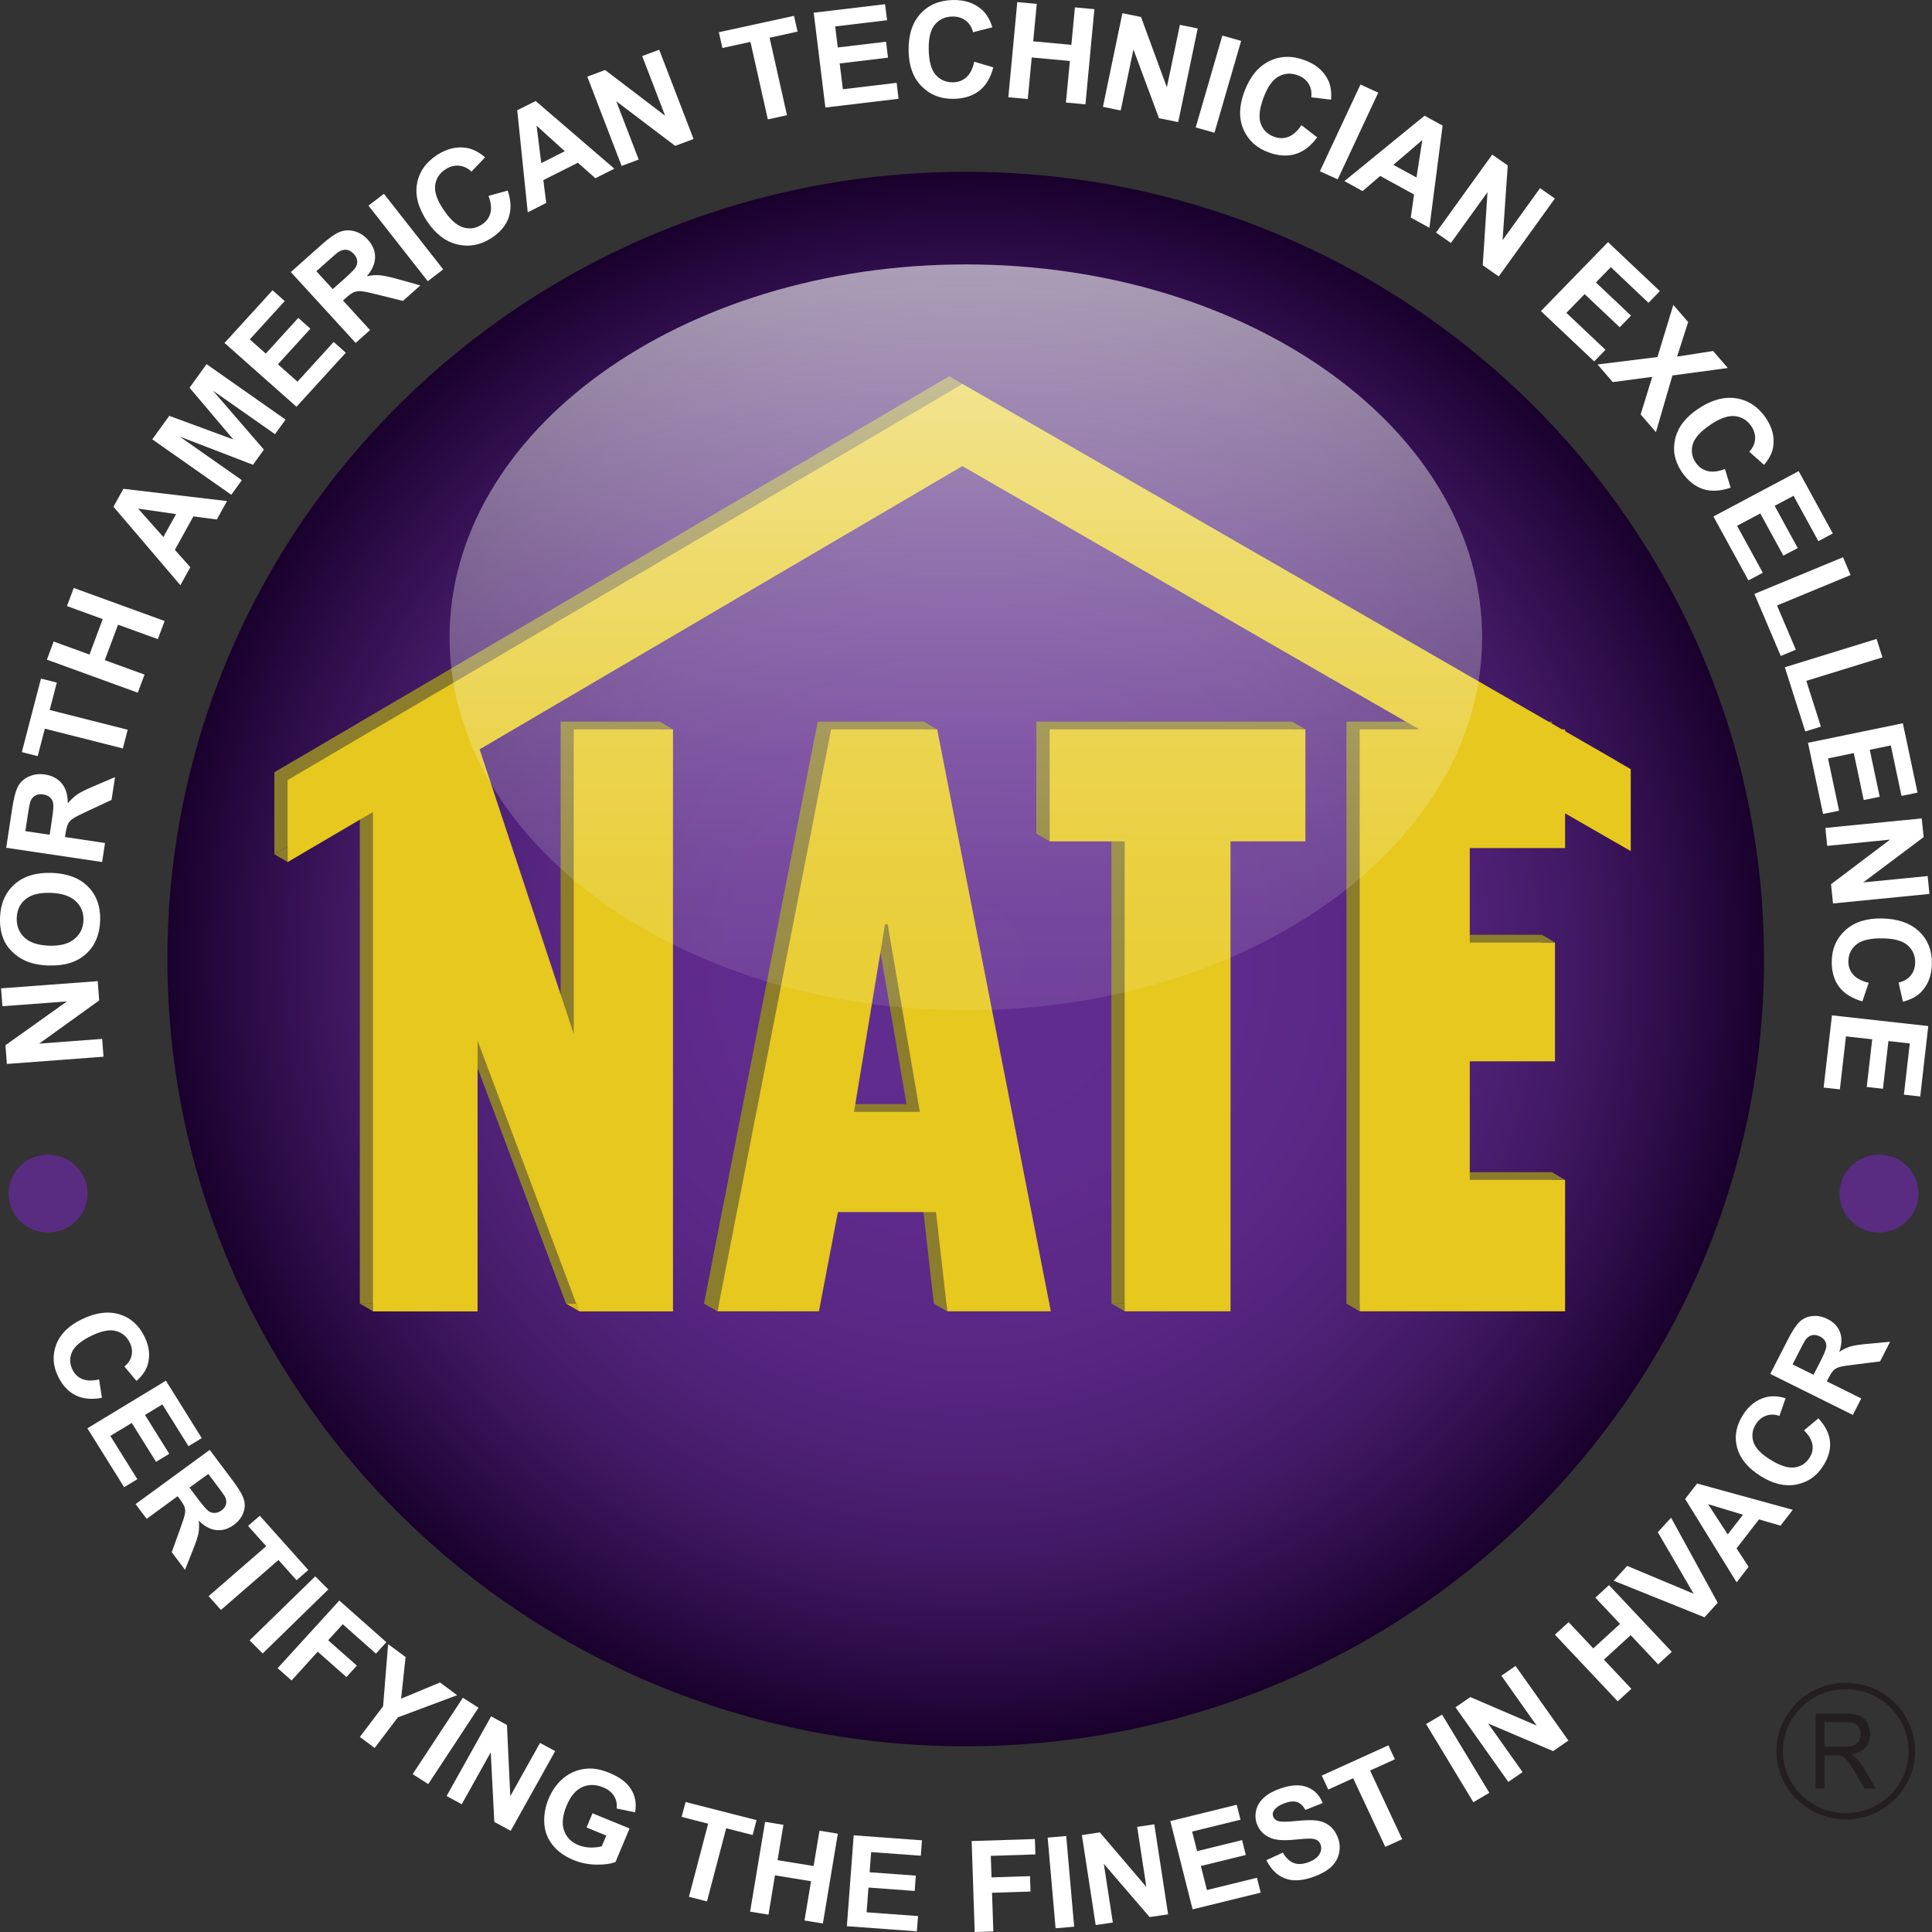 <svg width="56" height="56" viewBox="0 0 56 56" fill="none" xmlns="http://www.w3.org/2000/svg">
<rect x="0" y="0" width="56" height="56" fill="#333333" stroke="none"/>
<g clip-path="url(#clip0_4284_437)">
<path fill-rule="evenodd" clip-rule="evenodd" d="M27.991 4.98C40.769 4.98 51.131 15.198 51.131 27.799C51.131 40.401 40.769 50.617 27.991 50.617C15.213 50.617 4.852 40.397 4.852 27.799C4.852 15.201 15.213 4.98 27.991 4.98Z" fill="url(#paint0_radial_4284_437)"/>
<path fill-rule="evenodd" clip-rule="evenodd" d="M30.039 20.916V24.162L30.424 24.387V24.162H32.214V37.785H35.281V24.162H37.452V21.141H37.837L37.452 20.916H30.039Z" fill="#8C7D2D"/>
<path fill-rule="evenodd" clip-rule="evenodd" d="M44.981 24.356V23.348L46.883 24.444V22.068L44.981 20.971V20.916H44.885L27.514 10.905L10.455 20.916H10.429V20.933L7.953 22.384V24.761L10.429 23.309V37.785H13.462V29.938L16.405 37.785H19.126V21.141H19.509L19.126 20.916H16.25V29.748L13.522 21.495L27.514 13.285L40.759 20.916H39.027V37.785L39.412 38.009V37.785H44.981V34.201H45.366L44.981 33.977H42.219V30.537H44.689V27.318H45.074L44.689 27.095H42.219V24.356H44.981Z" fill="#8C7D2D"/>
<path fill-rule="evenodd" clip-rule="evenodd" d="M26.82 21.141H27.16L26.775 20.916H23.701L20.406 37.785L20.791 38.009L20.834 37.785H23.348L23.897 34.907H26.741L27.068 37.785L27.453 38.009L27.427 37.785H30.069L26.818 21.141H26.82ZM24.368 32.003L25.268 26.561H25.341L26.276 32.003H24.368Z" fill="#8C7D2D"/>
<path fill-rule="evenodd" clip-rule="evenodd" d="M10.815 38.009V37.785H10.43L10.815 38.009Z" fill="#8C7D2D"/>
<path fill-rule="evenodd" clip-rule="evenodd" d="M32.604 38.009V37.785H32.219L32.604 38.009Z" fill="#8C7D2D"/>
<path fill-rule="evenodd" clip-rule="evenodd" d="M8.338 24.536L7.953 24.761L8.338 24.986V24.536Z" fill="#8C7D2D"/>
<path fill-rule="evenodd" clip-rule="evenodd" d="M24.754 32.228H26.662L25.728 26.786H25.655L24.754 32.228ZM20.796 38.009L24.091 21.141H27.165L30.459 38.009H27.458L27.131 35.132H24.287L23.737 38.009H20.794H20.796ZM30.425 21.141V24.387H32.6V38.009H35.667V24.387H37.838V21.141H30.425ZM39.412 21.141V38.009H45.365V34.201H42.602V30.762H45.072V27.32H42.602V24.581H45.365V23.573L47.268 24.669V22.294L45.365 21.198V21.143H45.268L27.897 11.131L10.838 21.143H10.81V21.157L8.336 22.611V24.988L10.81 23.536V38.011H13.843V30.165L16.788 38.011H19.507V21.143H16.631V29.975L13.903 21.719L27.895 13.51L41.14 21.141H39.41H39.412Z" fill="#E6C81F"/>
<path fill-rule="evenodd" clip-rule="evenodd" d="M16.406 37.785H16.707L16.791 38.009L16.406 37.785Z" fill="#D3B618"/>
<path d="M27.995 29.282C36.26 29.282 42.96 24.443 42.96 18.473C42.96 12.503 36.26 7.664 27.995 7.664C19.731 7.664 13.031 12.503 13.031 18.473C13.031 24.443 19.731 29.282 27.995 29.282Z" fill="url(#paint1_linear_4284_437)"/>
<path d="M3.001 30.629L0.199 30.839L0.158 30.297L1.941 29.026L0.07 29.166L0.031 28.648L2.832 28.439L2.875 28.998L1.136 30.25L2.961 30.113L3.001 30.631V30.629Z" fill="white"/>
<path d="M1.421 27.987C1.135 27.976 0.896 27.927 0.706 27.834C0.565 27.766 0.44 27.676 0.33 27.564C0.22 27.451 0.141 27.328 0.091 27.197C0.024 27.022 -0.006 26.821 0.001 26.596C0.016 26.189 0.156 25.867 0.422 25.631C0.687 25.395 1.049 25.286 1.505 25.301C1.958 25.318 2.309 25.452 2.556 25.703C2.802 25.955 2.918 26.285 2.903 26.69C2.888 27.101 2.748 27.425 2.485 27.657C2.221 27.892 1.866 28 1.419 27.984L1.421 27.987ZM1.423 27.411C1.741 27.422 1.984 27.359 2.154 27.219C2.324 27.079 2.412 26.898 2.419 26.677C2.427 26.454 2.352 26.268 2.195 26.121C2.038 25.972 1.795 25.892 1.47 25.88C1.148 25.869 0.906 25.929 0.743 26.062C0.579 26.195 0.494 26.377 0.485 26.607C0.478 26.838 0.551 27.026 0.706 27.173C0.861 27.32 1.1 27.4 1.423 27.411Z" fill="white"/>
<path d="M2.957 24.986L0.18 24.573L0.357 23.409C0.402 23.116 0.46 22.908 0.529 22.783C0.6 22.657 0.705 22.565 0.845 22.504C0.985 22.444 1.136 22.425 1.301 22.449C1.51 22.48 1.673 22.567 1.79 22.707C1.908 22.847 1.966 23.041 1.964 23.287C2.054 23.179 2.146 23.092 2.243 23.026C2.34 22.959 2.506 22.878 2.742 22.779L3.334 22.525L3.233 23.186L2.568 23.496C2.331 23.606 2.179 23.682 2.116 23.726C2.052 23.77 2.005 23.82 1.975 23.875C1.946 23.93 1.921 24.023 1.901 24.15L1.884 24.262L3.044 24.435L2.96 24.988L2.957 24.986ZM1.439 24.196L1.501 23.787C1.542 23.521 1.555 23.354 1.542 23.285C1.529 23.215 1.499 23.158 1.449 23.112C1.398 23.066 1.333 23.039 1.249 23.026C1.155 23.011 1.077 23.026 1.011 23.066C0.946 23.107 0.899 23.171 0.871 23.258C0.858 23.302 0.834 23.437 0.8 23.66L0.735 24.091L1.439 24.196Z" fill="white"/>
<path d="M3.561 21.694L1.3 21.121L1.093 21.917L0.633 21.8L1.188 19.669L1.647 19.785L1.44 20.579L3.701 21.152L3.561 21.694Z" fill="white"/>
<path d="M3.994 20.078L1.359 19.12L1.556 18.595L2.593 18.973L2.978 17.945L1.941 17.567L2.137 17.042L4.772 18L4.575 18.525L3.422 18.107L3.037 19.135L4.19 19.553L3.994 20.078Z" fill="white"/>
<path d="M6.58 14.524L6.285 15.058L5.606 14.967L5.068 15.938L5.517 16.441L5.229 16.963L3.289 14.688L3.577 14.168L6.582 14.524H6.58ZM5.104 14.901L4.003 14.743L4.735 15.565L5.104 14.901Z" fill="white"/>
<path d="M6.703 14.341L4.414 12.735L4.906 12.053L6.763 12.738L5.494 11.239L5.987 10.555L8.277 12.162L7.972 12.585L6.171 11.322L7.649 13.033L7.333 13.472L5.208 12.654L7.01 13.918L6.705 14.341H6.703Z" fill="white"/>
<path d="M8.597 11.793L6.508 9.941L7.9 8.414L8.253 8.727L7.24 9.838L7.704 10.249L8.646 9.215L8.997 9.527L8.055 10.56L8.623 11.063L9.671 9.912L10.023 10.223L8.595 11.789L8.597 11.793Z" fill="white"/>
<path d="M10.311 9.942L8.43 7.886L9.315 7.097C9.538 6.898 9.717 6.773 9.852 6.721C9.986 6.67 10.128 6.662 10.274 6.703C10.422 6.743 10.551 6.824 10.661 6.946C10.803 7.101 10.872 7.268 10.872 7.451C10.872 7.633 10.792 7.819 10.633 8.007C10.771 7.978 10.9 7.968 11.016 7.98C11.132 7.989 11.315 8.029 11.562 8.099L12.184 8.274L11.679 8.722L10.966 8.545C10.711 8.481 10.545 8.446 10.466 8.44C10.388 8.435 10.321 8.444 10.261 8.468C10.203 8.492 10.125 8.547 10.027 8.634L9.941 8.709L10.726 9.568L10.306 9.942H10.311ZM9.646 8.379L9.958 8.103C10.16 7.922 10.28 7.803 10.313 7.742C10.347 7.681 10.36 7.617 10.352 7.55C10.343 7.484 10.31 7.419 10.254 7.359C10.19 7.289 10.121 7.25 10.044 7.241C9.968 7.232 9.891 7.252 9.812 7.302C9.773 7.327 9.669 7.416 9.499 7.569L9.17 7.862L9.646 8.383V8.379Z" fill="white"/>
<path d="M12.399 8.151L10.68 5.96L11.128 5.618L12.847 7.808L12.399 8.151Z" fill="white"/>
<path d="M14.161 5.678L14.716 5.524C14.815 5.822 14.823 6.085 14.741 6.314C14.659 6.542 14.492 6.739 14.24 6.902C13.928 7.104 13.603 7.165 13.261 7.086C12.921 7.007 12.627 6.784 12.384 6.421C12.126 6.036 12.027 5.671 12.087 5.328C12.147 4.986 12.341 4.706 12.668 4.492C12.956 4.306 13.244 4.238 13.535 4.289C13.707 4.319 13.883 4.409 14.06 4.56L13.666 4.974C13.558 4.873 13.438 4.816 13.304 4.803C13.169 4.79 13.038 4.825 12.913 4.908C12.739 5.021 12.639 5.173 12.614 5.367C12.588 5.56 12.666 5.794 12.851 6.071C13.046 6.364 13.24 6.537 13.429 6.592C13.618 6.647 13.799 6.62 13.969 6.507C14.094 6.426 14.176 6.316 14.214 6.178C14.251 6.039 14.234 5.874 14.159 5.678H14.161Z" fill="white"/>
<path d="M17.806 4.89L17.257 5.166L16.749 4.717L15.749 5.22L15.833 5.883L15.297 6.154L14.992 3.197L15.527 2.928L17.806 4.888V4.89ZM16.371 4.383L15.553 3.643L15.689 4.728L16.371 4.383Z" fill="white"/>
<path d="M18.019 4.812L17.023 2.222L17.539 2.029L19.279 3.355L18.614 1.625L19.107 1.441L20.103 4.029L19.57 4.228L17.863 2.935L18.513 4.625L18.019 4.809V4.812Z" fill="white"/>
<path d="M22.256 3.46L21.752 1.214L20.939 1.391L20.836 0.934L23.015 0.459L23.118 0.916L22.307 1.093L22.811 3.339L22.258 3.46H22.256Z" fill="white"/>
<path d="M23.924 3.117L23.586 0.368L25.654 0.122L25.712 0.586L24.208 0.766L24.283 1.376L25.683 1.209L25.739 1.671L24.339 1.839L24.431 2.587L25.989 2.401L26.045 2.863L23.924 3.117Z" fill="white"/>
<path d="M28.239 1.789L28.792 1.953C28.713 2.257 28.575 2.484 28.383 2.633C28.188 2.782 27.942 2.86 27.641 2.865C27.267 2.871 26.959 2.751 26.714 2.502C26.469 2.255 26.344 1.913 26.336 1.478C26.329 1.017 26.443 0.656 26.68 0.398C26.917 0.138 27.233 0.008 27.626 0C27.97 -0.005 28.25 0.091 28.468 0.288C28.597 0.404 28.696 0.573 28.764 0.792L28.205 0.934C28.169 0.791 28.098 0.678 27.992 0.597C27.885 0.516 27.756 0.476 27.605 0.479C27.398 0.483 27.23 0.558 27.102 0.708C26.975 0.857 26.914 1.096 26.919 1.426C26.925 1.776 26.992 2.025 27.123 2.171C27.254 2.318 27.42 2.388 27.626 2.386C27.777 2.384 27.906 2.334 28.012 2.239C28.119 2.143 28.196 1.994 28.239 1.789Z" fill="white"/>
<path d="M29.227 2.819L29.486 0.061L30.051 0.113L29.948 1.198L31.054 1.299L31.157 0.214L31.721 0.266L31.462 3.024L30.897 2.972L31.011 1.767L29.905 1.666L29.791 2.871L29.227 2.819Z" fill="white"/>
<path d="M31.969 3.097L32.533 0.383L33.073 0.492L33.822 2.531L34.2 0.72L34.716 0.825L34.151 3.539L33.594 3.427L32.853 1.433L32.484 3.202L31.969 3.097Z" fill="white"/>
<path d="M34.658 3.694L35.43 1.032L35.975 1.185L35.202 3.847L34.656 3.694H34.658Z" fill="white"/>
<path d="M37.725 3.63L38.179 3.98C37.994 4.234 37.783 4.396 37.547 4.466C37.312 4.536 37.052 4.52 36.77 4.416C36.421 4.289 36.178 4.066 36.041 3.748C35.905 3.429 35.914 3.066 36.067 2.657C36.23 2.224 36.469 1.931 36.785 1.775C37.101 1.618 37.445 1.607 37.813 1.743C38.134 1.861 38.362 2.051 38.491 2.312C38.57 2.467 38.599 2.659 38.581 2.889L38.007 2.821C38.026 2.675 38.002 2.545 37.932 2.43C37.863 2.316 37.757 2.233 37.617 2.182C37.422 2.11 37.237 2.121 37.063 2.215C36.89 2.309 36.746 2.51 36.628 2.819C36.505 3.147 36.477 3.403 36.544 3.586C36.611 3.768 36.74 3.895 36.933 3.965C37.075 4.017 37.213 4.017 37.347 3.965C37.482 3.913 37.607 3.801 37.723 3.628L37.725 3.63Z" fill="white"/>
<path d="M38.258 4.965L39.433 2.451L39.949 2.685L38.774 5.199L38.258 4.965Z" fill="white"/>
<path d="M41.43 6.602L40.892 6.305L40.987 5.638L40.006 5.1L39.494 5.539L38.969 5.249L41.291 3.354L41.815 3.641L41.432 6.6L41.43 6.602ZM41.058 5.144L41.226 4.061L40.387 4.778L41.056 5.144H41.058Z" fill="white"/>
<path d="M41.625 6.74L43.253 4.481L43.703 4.796L43.553 6.961L44.639 5.454L45.069 5.754L43.441 8.013L42.978 7.688L43.116 5.57L42.055 7.042L41.625 6.742V6.74Z" fill="white"/>
<path d="M44.664 9.017L46.609 7.018L48.112 8.438L47.783 8.777L46.69 7.743L46.258 8.187L47.276 9.149L46.949 9.486L45.931 8.525L45.402 9.068L46.535 10.139L46.208 10.476L44.666 9.018L44.664 9.017Z" fill="white"/>
<path d="M46.305 10.564L48.042 10.349L48.502 8.838L48.932 9.335L48.611 10.336L49.655 10.174L50.081 10.667L48.476 10.883L47.998 12.526L47.555 12.012L47.891 10.923L46.746 11.075L46.305 10.564Z" fill="white"/>
<path d="M49.997 13.591L50.164 14.136C49.863 14.238 49.596 14.251 49.362 14.175C49.129 14.098 48.927 13.938 48.757 13.693C48.545 13.389 48.478 13.068 48.553 12.731C48.628 12.394 48.848 12.102 49.212 11.856C49.597 11.596 49.966 11.491 50.317 11.544C50.666 11.596 50.952 11.782 51.175 12.102C51.369 12.383 51.442 12.666 51.397 12.954C51.371 13.125 51.281 13.298 51.132 13.475L50.704 13.094C50.805 12.985 50.861 12.865 50.872 12.733C50.883 12.6 50.844 12.473 50.76 12.349C50.642 12.18 50.485 12.084 50.289 12.062C50.093 12.04 49.855 12.121 49.581 12.309C49.287 12.506 49.115 12.699 49.063 12.887C49.011 13.075 49.042 13.252 49.158 13.418C49.244 13.541 49.356 13.619 49.497 13.654C49.637 13.689 49.805 13.668 50.001 13.593L49.997 13.591Z" fill="white"/>
<path d="M49.664 14.971L52.136 13.656L53.125 15.463L52.706 15.686L51.987 14.371L51.439 14.662L52.108 15.885L51.692 16.106L51.023 14.883L50.35 15.24L51.096 16.602L50.679 16.823L49.664 14.969V14.971Z" fill="white"/>
<path d="M50.852 17.215L53.421 16.152L53.64 16.668L51.508 17.55L52.053 18.832L51.616 19.013L50.852 17.215Z" fill="white"/>
<path d="M51.734 19.341L54.394 18.52L54.563 19.054L52.357 19.735L52.779 21.062L52.327 21.202L51.734 19.341Z" fill="white"/>
<path d="M52.406 21.53L55.155 20.964L55.581 22.974L55.116 23.07L54.806 21.607L54.196 21.733L54.484 23.094L54.021 23.19L53.733 21.828L52.986 21.983L53.307 23.498L52.843 23.593L52.406 21.532V21.53Z" fill="white"/>
<path d="M52.906 23.998L55.702 23.722L55.758 24.264L54.007 25.577L55.874 25.393L55.926 25.911L53.13 26.187L53.074 25.629L54.784 24.337L52.962 24.518L52.91 24L52.906 23.998Z" fill="white"/>
<path d="M54.165 28.486L53.982 29.026C53.677 28.938 53.451 28.796 53.305 28.601C53.16 28.405 53.089 28.158 53.094 27.862C53.1 27.493 53.232 27.195 53.49 26.961C53.748 26.729 54.099 26.614 54.54 26.622C55.008 26.629 55.368 26.755 55.624 26.996C55.88 27.237 56.004 27.552 55.996 27.941C55.99 28.28 55.884 28.553 55.678 28.761C55.557 28.884 55.383 28.976 55.157 29.035L55.032 28.479C55.178 28.448 55.294 28.381 55.379 28.28C55.465 28.177 55.51 28.052 55.512 27.904C55.516 27.7 55.443 27.532 55.295 27.401C55.148 27.27 54.907 27.204 54.572 27.199C54.217 27.193 53.963 27.252 53.81 27.375C53.657 27.499 53.578 27.661 53.576 27.864C53.574 28.013 53.619 28.14 53.714 28.249C53.808 28.357 53.957 28.437 54.163 28.486H54.165Z" fill="white"/>
<path d="M53.1 29.43L55.892 29.741L55.659 31.782L55.186 31.729L55.356 30.244L54.737 30.176L54.578 31.558L54.108 31.506L54.267 30.124L53.506 30.04L53.33 31.576L52.859 31.524L53.1 29.431V29.43Z" fill="white"/>
<path d="M2.872 39.981L2.954 40.517C2.657 40.572 2.403 40.548 2.194 40.445C1.984 40.342 1.816 40.163 1.689 39.909C1.532 39.594 1.513 39.282 1.629 38.975C1.745 38.667 1.994 38.422 2.371 38.24C2.771 38.046 3.132 37.998 3.455 38.094C3.778 38.19 4.021 38.406 4.186 38.737C4.329 39.026 4.359 39.305 4.277 39.57C4.229 39.727 4.12 39.88 3.956 40.027L3.606 39.609C3.717 39.52 3.786 39.415 3.814 39.29C3.842 39.166 3.823 39.041 3.761 38.914C3.674 38.739 3.539 38.627 3.358 38.579C3.175 38.531 2.941 38.577 2.655 38.715C2.352 38.862 2.162 39.021 2.087 39.19C2.012 39.36 2.016 39.531 2.102 39.704C2.166 39.832 2.261 39.922 2.388 39.973C2.515 40.025 2.678 40.029 2.872 39.983V39.981Z" fill="white"/>
<path d="M2.531 41.401L4.809 40.02L5.848 41.685L5.463 41.919L4.706 40.707L4.202 41.013L4.906 42.14L4.523 42.372L3.819 41.245L3.198 41.62L3.981 42.875L3.598 43.107L2.533 41.4L2.531 41.401Z" fill="white"/>
<path d="M3.93 43.597L6.079 42.026L6.755 42.927C6.925 43.153 7.03 43.332 7.069 43.463C7.108 43.594 7.101 43.726 7.048 43.859C6.996 43.993 6.906 44.106 6.779 44.2C6.619 44.318 6.451 44.367 6.275 44.351C6.099 44.334 5.927 44.242 5.761 44.076C5.776 44.209 5.774 44.329 5.753 44.438C5.733 44.546 5.679 44.712 5.587 44.937L5.363 45.502L4.978 44.99L5.213 44.34C5.298 44.108 5.346 43.957 5.359 43.883C5.372 43.811 5.37 43.747 5.352 43.69C5.333 43.632 5.288 43.555 5.213 43.456L5.148 43.369L4.251 44.025L3.93 43.597ZM5.492 43.118L5.729 43.435C5.884 43.64 5.989 43.761 6.045 43.8C6.101 43.839 6.161 43.855 6.226 43.853C6.292 43.852 6.355 43.826 6.421 43.78C6.493 43.726 6.536 43.666 6.553 43.596C6.568 43.526 6.557 43.45 6.516 43.373C6.495 43.334 6.419 43.229 6.288 43.056L6.038 42.722L5.492 43.12V43.118Z" fill="white"/>
<path d="M6.047 46.265L7.716 44.817L7.19 44.229L7.531 43.935L8.936 45.508L8.596 45.803L8.072 45.217L6.404 46.665L6.047 46.265Z" fill="white"/>
<path d="M7.234 47.547L9.137 45.692L9.516 46.071L7.614 47.927L7.234 47.547Z" fill="white"/>
<path d="M8.047 48.354L9.835 46.392L11.199 47.601L10.897 47.932L9.934 47.079L9.512 47.544L10.344 48.279L10.041 48.61L9.209 47.875L8.451 48.71L8.049 48.354H8.047Z" fill="white"/>
<path d="M10.43 50.346L11.104 49.458L11.25 47.656L11.756 48.03L11.626 49.237L12.754 48.767L13.251 49.136L11.532 49.779L10.86 50.665L10.43 50.346Z" fill="white"/>
<path d="M11.961 51.424L13.417 49.211L13.869 49.5L12.413 51.713L11.961 51.424Z" fill="white"/>
<path d="M12.945 52.059L14.235 49.749L14.694 50L14.791 52.063L15.653 50.519L16.092 50.757L14.803 53.067L14.328 52.809L14.225 50.79L13.384 52.297L12.945 52.059Z" fill="white"/>
<path d="M17.002 52.969L17.174 52.559L18.248 52.999L17.841 53.97C17.695 54.027 17.506 54.053 17.276 54.047C17.046 54.042 16.83 53.998 16.626 53.915C16.368 53.81 16.164 53.664 16.017 53.478C15.869 53.292 15.789 53.08 15.776 52.842C15.763 52.605 15.806 52.367 15.903 52.135C16.009 51.881 16.159 51.678 16.349 51.525C16.54 51.372 16.762 51.286 17.015 51.265C17.207 51.249 17.422 51.289 17.657 51.385C17.964 51.51 18.177 51.672 18.297 51.87C18.416 52.067 18.453 52.288 18.409 52.531L17.874 52.42C17.889 52.286 17.865 52.166 17.798 52.057C17.73 51.949 17.626 51.866 17.482 51.807C17.263 51.719 17.061 51.715 16.876 51.8C16.691 51.884 16.542 52.059 16.428 52.327C16.306 52.616 16.28 52.859 16.349 53.058C16.419 53.255 16.559 53.399 16.77 53.483C16.875 53.526 16.988 53.548 17.11 53.552C17.231 53.555 17.343 53.542 17.443 53.515L17.573 53.205L17.002 52.971V52.969Z" fill="white"/>
<path d="M19.969 54.981L20.526 52.861L19.758 52.663L19.872 52.232L21.929 52.758L21.815 53.189L21.049 52.993L20.492 55.114L19.969 54.979V54.981Z" fill="white"/>
<path d="M21.742 55.41L22.176 52.807L22.708 52.894L22.538 53.918L23.583 54.088L23.753 53.063L24.285 53.15L23.852 55.753L23.319 55.666L23.508 54.528L22.463 54.358L22.275 55.497L21.742 55.41Z" fill="white"/>
<path d="M24.547 55.829L24.745 53.198L26.724 53.343L26.69 53.789L25.251 53.684L25.206 54.268L26.546 54.366L26.513 54.81L25.173 54.712L25.119 55.429L26.61 55.538L26.576 55.981L24.547 55.832V55.829Z" fill="white"/>
<path d="M28.252 56L28.164 53.364L29.997 53.305L30.012 53.751L28.719 53.793L28.74 54.417L29.855 54.381L29.87 54.827L28.755 54.863L28.792 55.983L28.252 56.002V56Z" fill="white"/>
<path d="M30.597 55.892L30.367 53.264L30.905 53.218L31.135 55.846L30.597 55.892Z" fill="white"/>
<path d="M31.759 55.799L31.359 53.19L31.879 53.113L33.228 54.694L32.961 52.953L33.458 52.879L33.858 55.488L33.322 55.567L31.995 54.025L32.256 55.725L31.759 55.799Z" fill="white"/>
<path d="M34.568 55.344L33.922 52.785L35.847 52.312L35.957 52.745L34.555 53.089L34.699 53.656L36.002 53.336L36.11 53.767L34.808 54.087L34.983 54.784L36.433 54.428L36.542 54.859L34.567 55.344H34.568Z" fill="white"/>
<path d="M36.706 53.918L37.184 53.699C37.272 53.852 37.377 53.952 37.494 53.998C37.612 54.044 37.75 54.038 37.905 53.985C38.07 53.928 38.18 53.85 38.24 53.752C38.3 53.655 38.311 53.561 38.279 53.469C38.258 53.41 38.223 53.366 38.172 53.336C38.122 53.307 38.049 53.292 37.95 53.292C37.883 53.292 37.733 53.303 37.504 53.325C37.206 53.353 36.986 53.338 36.84 53.279C36.636 53.196 36.5 53.056 36.429 52.859C36.384 52.732 36.379 52.601 36.412 52.465C36.446 52.328 36.521 52.209 36.636 52.104C36.752 51.999 36.907 51.912 37.102 51.844C37.418 51.733 37.681 51.719 37.89 51.801C38.1 51.883 38.249 52.035 38.339 52.262L37.838 52.461C37.771 52.341 37.69 52.266 37.599 52.234C37.507 52.203 37.39 52.212 37.246 52.262C37.098 52.314 36.992 52.384 36.93 52.472C36.889 52.529 36.881 52.59 36.904 52.654C36.924 52.713 36.967 52.754 37.033 52.78C37.117 52.811 37.292 52.811 37.56 52.783C37.827 52.756 38.032 52.75 38.174 52.77C38.315 52.791 38.438 52.842 38.544 52.927C38.651 53.012 38.731 53.132 38.787 53.288C38.838 53.43 38.845 53.578 38.81 53.73C38.774 53.883 38.694 54.014 38.569 54.127C38.444 54.239 38.272 54.331 38.053 54.408C37.733 54.519 37.462 54.532 37.24 54.445C37.018 54.359 36.84 54.184 36.706 53.916V53.918Z" fill="white"/>
<path d="M40.153 53.533L39.222 51.543L38.501 51.871L38.312 51.466L40.243 50.589L40.432 50.994L39.712 51.32L40.643 53.31L40.153 53.533Z" fill="white"/>
<path d="M42.706 52.238L41.336 49.972L41.799 49.699L43.169 51.965L42.706 52.238Z" fill="white"/>
<path d="M43.72 51.65L42.188 49.487L42.619 49.191L44.54 50.016L43.518 48.572L43.929 48.288L45.461 50.451L45.017 50.757L43.133 49.955L44.133 51.365L43.722 51.648L43.72 51.65Z" fill="white"/>
<path d="M46.89 49.314L45.07 47.382L45.467 47.019L46.182 47.779L46.958 47.07L46.242 46.309L46.638 45.946L48.458 47.879L48.062 48.242L47.266 47.396L46.49 48.105L47.286 48.951L46.89 49.314Z" fill="white"/>
<path d="M49.403 46.877L46.773 45.818L47.164 45.388L49.091 46.195L48.053 44.412L48.437 43.992L49.789 46.457L49.404 46.88L49.403 46.877Z" fill="white"/>
<path d="M51.966 43.761L51.609 44.222L50.985 44.041L50.335 44.88L50.684 45.416L50.337 45.865L48.844 43.448L49.191 43.001L51.966 43.763V43.761ZM50.522 43.905L49.509 43.599L50.079 44.476L50.522 43.905Z" fill="white"/>
<path d="M52.287 41.462L52.707 41.112C52.911 41.333 53.023 41.558 53.044 41.788C53.064 42.019 52.997 42.252 52.844 42.492C52.655 42.789 52.395 42.967 52.068 43.03C51.741 43.093 51.399 43.013 51.044 42.792C50.667 42.558 50.437 42.28 50.351 41.959C50.265 41.639 50.323 41.322 50.523 41.009C50.697 40.736 50.921 40.565 51.194 40.497C51.356 40.456 51.543 40.465 51.756 40.528L51.579 41.04C51.444 40.994 51.317 40.99 51.196 41.033C51.074 41.075 50.975 41.154 50.899 41.274C50.792 41.44 50.768 41.611 50.822 41.788C50.876 41.967 51.039 42.138 51.308 42.306C51.594 42.485 51.829 42.56 52.016 42.534C52.203 42.508 52.347 42.415 52.451 42.252C52.528 42.133 52.556 42.006 52.534 41.871C52.511 41.737 52.431 41.6 52.289 41.458L52.287 41.462Z" fill="white"/>
<path d="M53.703 41.011L51.312 39.824L51.825 38.824C51.953 38.571 52.067 38.4 52.168 38.306C52.269 38.214 52.393 38.16 52.536 38.146C52.682 38.131 52.824 38.16 52.966 38.23C53.146 38.319 53.267 38.444 53.331 38.606C53.394 38.769 53.389 38.96 53.314 39.181C53.428 39.109 53.538 39.058 53.645 39.026C53.751 38.995 53.927 38.969 54.172 38.949L54.785 38.892L54.495 39.461L53.8 39.548C53.551 39.577 53.392 39.603 53.321 39.623C53.25 39.644 53.192 39.675 53.149 39.717C53.106 39.76 53.056 39.833 53 39.944L52.951 40.04L53.949 40.535L53.706 41.011H53.703ZM52.566 39.85L52.746 39.498C52.862 39.27 52.925 39.122 52.934 39.056C52.944 38.99 52.934 38.929 52.901 38.872C52.869 38.816 52.819 38.77 52.746 38.735C52.665 38.695 52.589 38.684 52.518 38.702C52.447 38.721 52.385 38.765 52.333 38.835C52.309 38.87 52.245 38.986 52.148 39.178L51.959 39.548L52.566 39.848V39.85Z" fill="white"/>
<path d="M1.394 35.723C2.025 35.723 2.537 35.218 2.537 34.596C2.537 33.973 2.025 33.468 1.394 33.468C0.762 33.468 0.25 33.973 0.25 34.596C0.25 35.218 0.762 35.723 1.394 35.723Z" fill="#592C82"/>
<path d="M54.464 35.723C55.096 35.723 55.608 35.218 55.608 34.596C55.608 33.973 55.096 33.468 54.464 33.468C53.832 33.468 53.32 33.973 53.32 34.596C53.32 35.218 53.832 35.723 54.464 35.723Z" fill="#592C82"/>
<path d="M52.625 51.84V49.671H53.503C53.679 49.671 53.813 49.692 53.905 49.73C53.997 49.769 54.069 49.837 54.126 49.937C54.18 50.036 54.208 50.145 54.208 50.263C54.208 50.416 54.163 50.547 54.071 50.651C53.98 50.757 53.84 50.825 53.651 50.852C53.72 50.889 53.772 50.924 53.808 50.961C53.885 51.038 53.957 51.134 54.025 51.25L54.368 51.84H54.04L53.778 51.389C53.701 51.258 53.638 51.158 53.589 51.09C53.539 51.022 53.496 50.972 53.457 50.944C53.417 50.917 53.378 50.898 53.337 50.887C53.307 50.88 53.258 50.876 53.191 50.876H52.887V51.84H52.625ZM52.887 50.629H53.449C53.569 50.629 53.662 50.617 53.729 50.589C53.797 50.561 53.849 50.519 53.883 50.458C53.918 50.399 53.935 50.333 53.935 50.263C53.935 50.16 53.901 50.077 53.832 50.01C53.765 49.944 53.657 49.911 53.511 49.911H52.885V50.629H52.887Z" fill="#231F20"/>
<path d="M53.501 52.737C52.393 52.737 51.492 51.849 51.492 50.757C51.492 49.664 52.393 48.776 53.501 48.776C54.609 48.776 55.51 49.664 55.51 50.757C55.51 51.849 54.609 52.737 53.501 52.737ZM53.501 48.961C52.496 48.961 51.679 49.766 51.679 50.757C51.679 51.748 52.496 52.553 53.501 52.553C54.506 52.553 55.323 51.748 55.323 50.757C55.323 49.766 54.506 48.961 53.501 48.961Z" fill="#231F20"/>
</g>
<defs>
<radialGradient id="paint0_radial_4284_437" cx="0" cy="0" r="1" gradientUnits="userSpaceOnUse" gradientTransform="translate(27.991 27.797) scale(23.142 22.816)">
<stop stop-color="#622D91"/>
<stop offset="0.29" stop-color="#602B8E"/>
<stop offset="0.48" stop-color="#592885"/>
<stop offset="0.63" stop-color="#4F2177"/>
<stop offset="0.77" stop-color="#401862"/>
<stop offset="0.89" stop-color="#2C0C47"/>
<stop offset="1" stop-color="#18002B"/>
</radialGradient>
<linearGradient id="paint1_linear_4284_437" x1="27.995" y1="29.282" x2="27.995" y2="7.666" gradientUnits="userSpaceOnUse">
<stop stop-color="white" stop-opacity="0.1"/>
<stop offset="0.14" stop-color="white" stop-opacity="0.13"/>
<stop offset="0.35" stop-color="white" stop-opacity="0.21"/>
<stop offset="0.6" stop-color="white" stop-opacity="0.34"/>
<stop offset="0.88" stop-color="white" stop-opacity="0.52"/>
<stop offset="1" stop-color="white" stop-opacity="0.6"/>
</linearGradient>
<clipPath id="clip0_4284_437">
<rect width="56" height="56" fill="white"/>
</clipPath>
</defs>
</svg>
